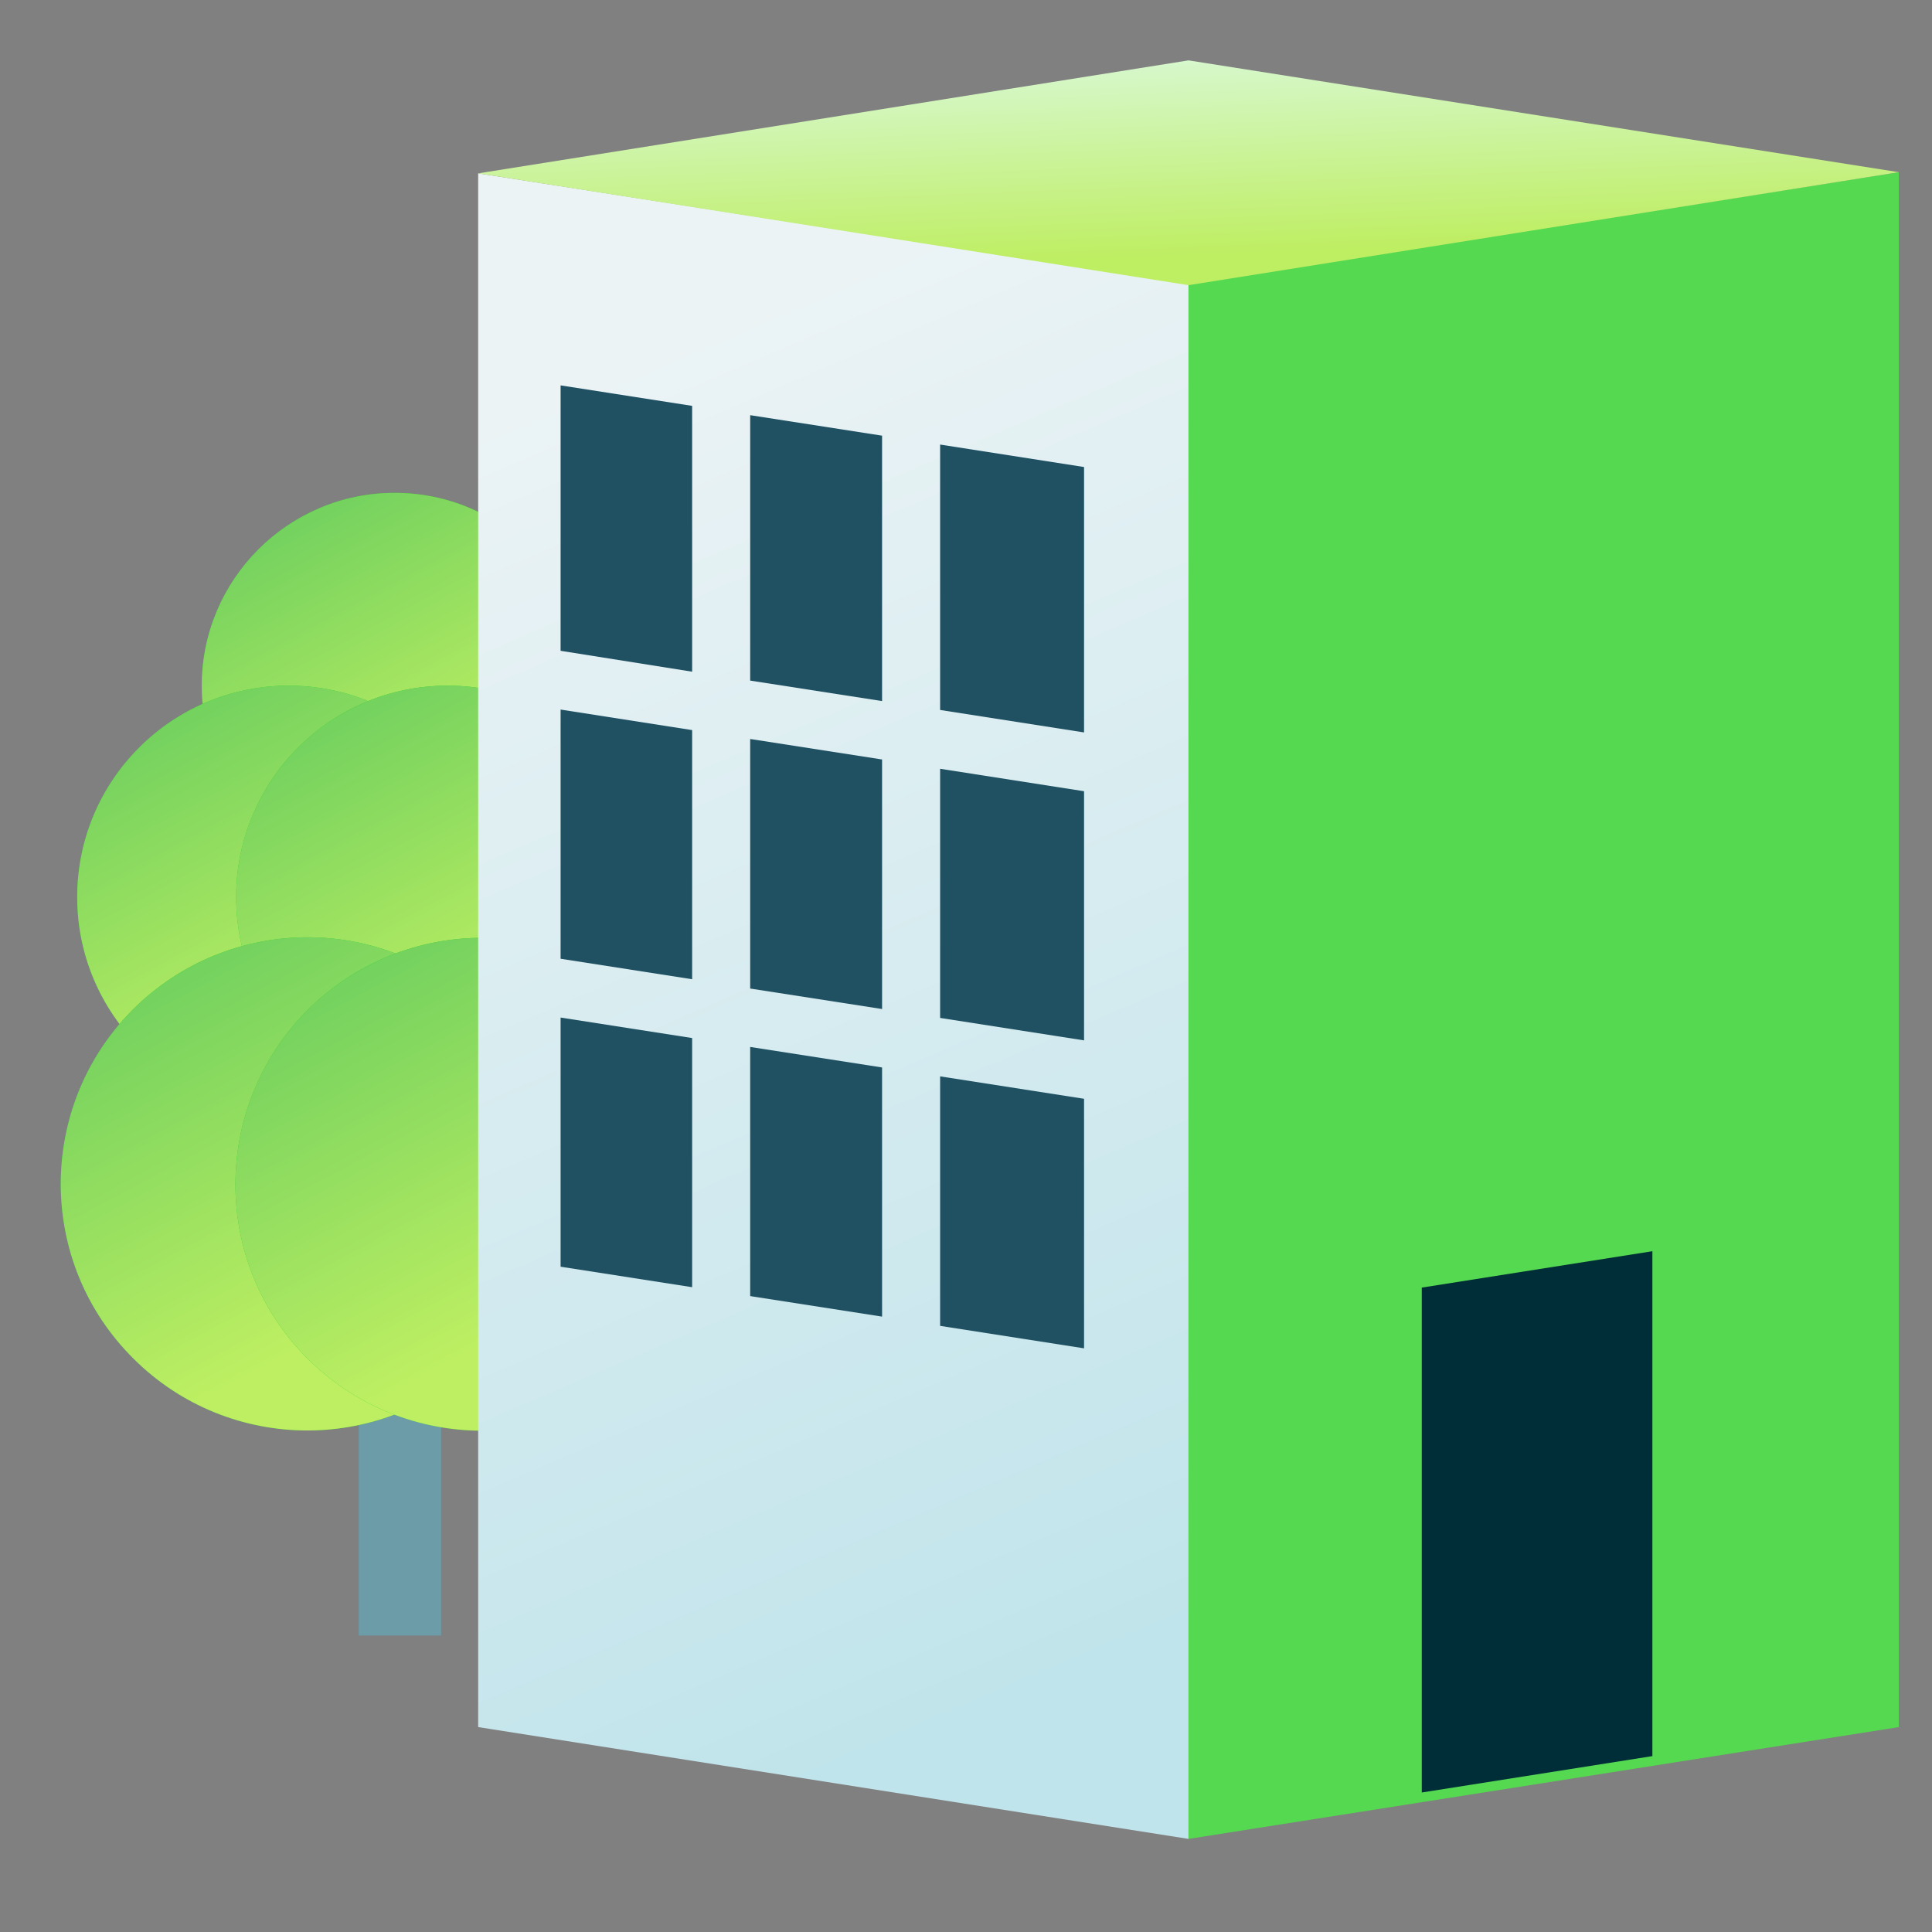 <svg width="48" height="48" viewBox="0 0 48 48" fill="none" xmlns="http://www.w3.org/2000/svg">
<rect x="0" y="0" width="48" height="48" fill="#808080" stroke="none"/>
<path d="M8.912 40.634H10.959V26.954H8.912V40.634Z" fill="#6B9CA8"/>
<path d="M9.803 21.825C12.448 21.825 14.593 19.692 14.593 17.035C14.593 14.378 12.448 12.245 9.803 12.245C7.158 12.245 5.013 14.402 5.013 17.035C5.013 19.668 7.158 21.825 9.803 21.825Z" fill="#2BD124"/>
<path d="M9.803 21.825C12.448 21.825 14.593 19.692 14.593 17.035C14.593 14.378 12.448 12.245 9.803 12.245C7.158 12.245 5.013 14.402 5.013 17.035C5.013 19.668 7.158 21.825 9.803 21.825Z" fill="url(#paint0_linear_8460_2339)"/>
<path d="M7.171 27.541C10.071 27.541 12.424 25.201 12.424 22.288C12.424 19.375 10.071 17.035 7.171 17.035C4.27 17.035 1.918 19.387 1.918 22.288C1.918 25.188 4.27 27.541 7.171 27.541Z" fill="#2BD124"/>
<path d="M7.171 27.541C10.071 27.541 12.424 25.201 12.424 22.288C12.424 19.375 10.071 17.035 7.171 17.035C4.27 17.035 1.918 19.387 1.918 22.288C1.918 25.188 4.27 27.541 7.171 27.541Z" fill="url(#paint1_linear_8460_2339)"/>
<path d="M11.12 27.541C14.02 27.541 16.372 25.201 16.372 22.288C16.372 19.375 14.02 17.035 11.12 17.035C8.219 17.035 5.867 19.387 5.867 22.288C5.867 25.188 8.219 27.541 11.12 27.541Z" fill="#2BD124"/>
<path d="M11.12 27.541C14.02 27.541 16.372 25.201 16.372 22.288C16.372 19.375 14.02 17.035 11.12 17.035C8.219 17.035 5.867 19.387 5.867 22.288C5.867 25.188 8.219 27.541 11.12 27.541Z" fill="url(#paint2_linear_8460_2339)"/>
<path d="M11.875 33.841C14.325 31.501 14.41 27.638 12.07 25.188C9.73 22.726 5.854 22.653 3.405 24.981C0.955 27.321 0.87 31.209 3.21 33.646C5.55 36.096 9.438 36.181 11.875 33.829V33.841Z" fill="#2BD124"/>
<path d="M11.875 33.841C14.325 31.501 14.41 27.638 12.07 25.188C9.73 22.726 5.854 22.653 3.405 24.981C0.955 27.321 0.87 31.209 3.21 33.646C5.55 36.096 9.438 36.181 11.875 33.829V33.841Z" fill="url(#paint3_linear_8460_2339)"/>
<path d="M16.41 33.659C18.75 31.209 18.664 27.346 16.215 25.006C13.765 22.654 9.889 22.752 7.549 25.189C5.209 27.639 5.295 31.526 7.744 33.854C10.194 36.182 14.07 36.097 16.41 33.659Z" fill="#2BD124"/>
<path d="M16.41 33.659C18.75 31.209 18.664 27.346 16.215 25.006C13.765 22.654 9.889 22.752 7.549 25.189C5.209 27.639 5.295 31.526 7.744 33.854C10.194 36.182 14.07 36.097 16.41 33.659Z" fill="url(#paint4_linear_8460_2339)"/>
<path d="M29.528 45.687L11.88 42.909V4.307L29.528 7.056V45.687Z" fill="url(#paint5_linear_8460_2339)"/>
<path d="M47.176 42.909L29.528 45.687V7.056L47.176 4.278V42.909Z" fill="#55D950"/>
<path d="M41.053 43.63L35.324 44.534V31.99L41.053 31.086V43.63Z" fill="#002E38"/>
<path d="M29.528 7.085L11.88 4.307L29.528 1.5L47.176 4.278L29.528 7.085Z" fill="url(#paint6_linear_8460_2339)"/>
<path d="M13.928 25.281L17.196 25.79V31.98L13.928 31.471V25.281Z" fill="#1F5163"/>
<path d="M21.915 26.521V32.711L18.638 32.201V26.011L21.915 26.521Z" fill="#1F5163"/>
<path d="M26.933 27.299V33.499L23.357 32.941V26.742L26.933 27.299Z" fill="#1F5163"/>
<path d="M13.928 9.575L17.196 10.084V16.688L13.928 16.169V9.575Z" fill="#1F5163"/>
<path d="M13.928 17.629L17.196 18.139V24.329L13.928 23.82V17.629Z" fill="#1F5163"/>
<path d="M18.638 10.315L21.915 10.824V17.418L18.638 16.909V10.315Z" fill="#1F5163"/>
<path d="M18.638 18.36L21.915 18.869V25.069L18.638 24.56V18.36Z" fill="#1F5163"/>
<path d="M26.933 11.603V18.197L23.357 17.639V11.045L26.933 11.603Z" fill="#1F5163"/>
<path d="M23.357 19.1L26.933 19.658V25.848L23.357 25.29V19.1Z" fill="#1F5163"/>
<defs>
<linearGradient id="paint0_linear_8460_2339" x1="5.013" y1="1.639" x2="13.815" y2="17.991" gradientUnits="userSpaceOnUse">
<stop stop-color="#06A659"/>
<stop offset="1" stop-color="#BEEF62"/>
</linearGradient>
<linearGradient id="paint1_linear_8460_2339" x1="1.918" y1="5.404" x2="11.57" y2="23.337" gradientUnits="userSpaceOnUse">
<stop stop-color="#06A659"/>
<stop offset="1" stop-color="#BEEF62"/>
</linearGradient>
<linearGradient id="paint2_linear_8460_2339" x1="5.867" y1="5.404" x2="15.519" y2="23.337" gradientUnits="userSpaceOnUse">
<stop stop-color="#06A659"/>
<stop offset="1" stop-color="#BEEF62"/>
</linearGradient>
<linearGradient id="paint3_linear_8460_2339" x1="1.51" y1="9.722" x2="12.763" y2="30.642" gradientUnits="userSpaceOnUse">
<stop stop-color="#06A659"/>
<stop offset="1" stop-color="#BEEF62"/>
</linearGradient>
<linearGradient id="paint4_linear_8460_2339" x1="5.849" y1="9.742" x2="17.092" y2="30.656" gradientUnits="userSpaceOnUse">
<stop stop-color="#06A659"/>
<stop offset="1" stop-color="#BEEF62"/>
</linearGradient>
<linearGradient id="paint5_linear_8460_2339" x1="15.75" y1="9" x2="29.25" y2="40.501" gradientUnits="userSpaceOnUse">
<stop stop-color="#EBF3F5"/>
<stop offset="1" stop-color="#C0E4EB"/>
</linearGradient>
<linearGradient id="paint6_linear_8460_2339" x1="25.5" y1="1.5" x2="25.695" y2="6.491" gradientUnits="userSpaceOnUse">
<stop stop-color="#D7F8CF"/>
<stop offset="1" stop-color="#BEEE62"/>
</linearGradient>
</defs>
</svg>
